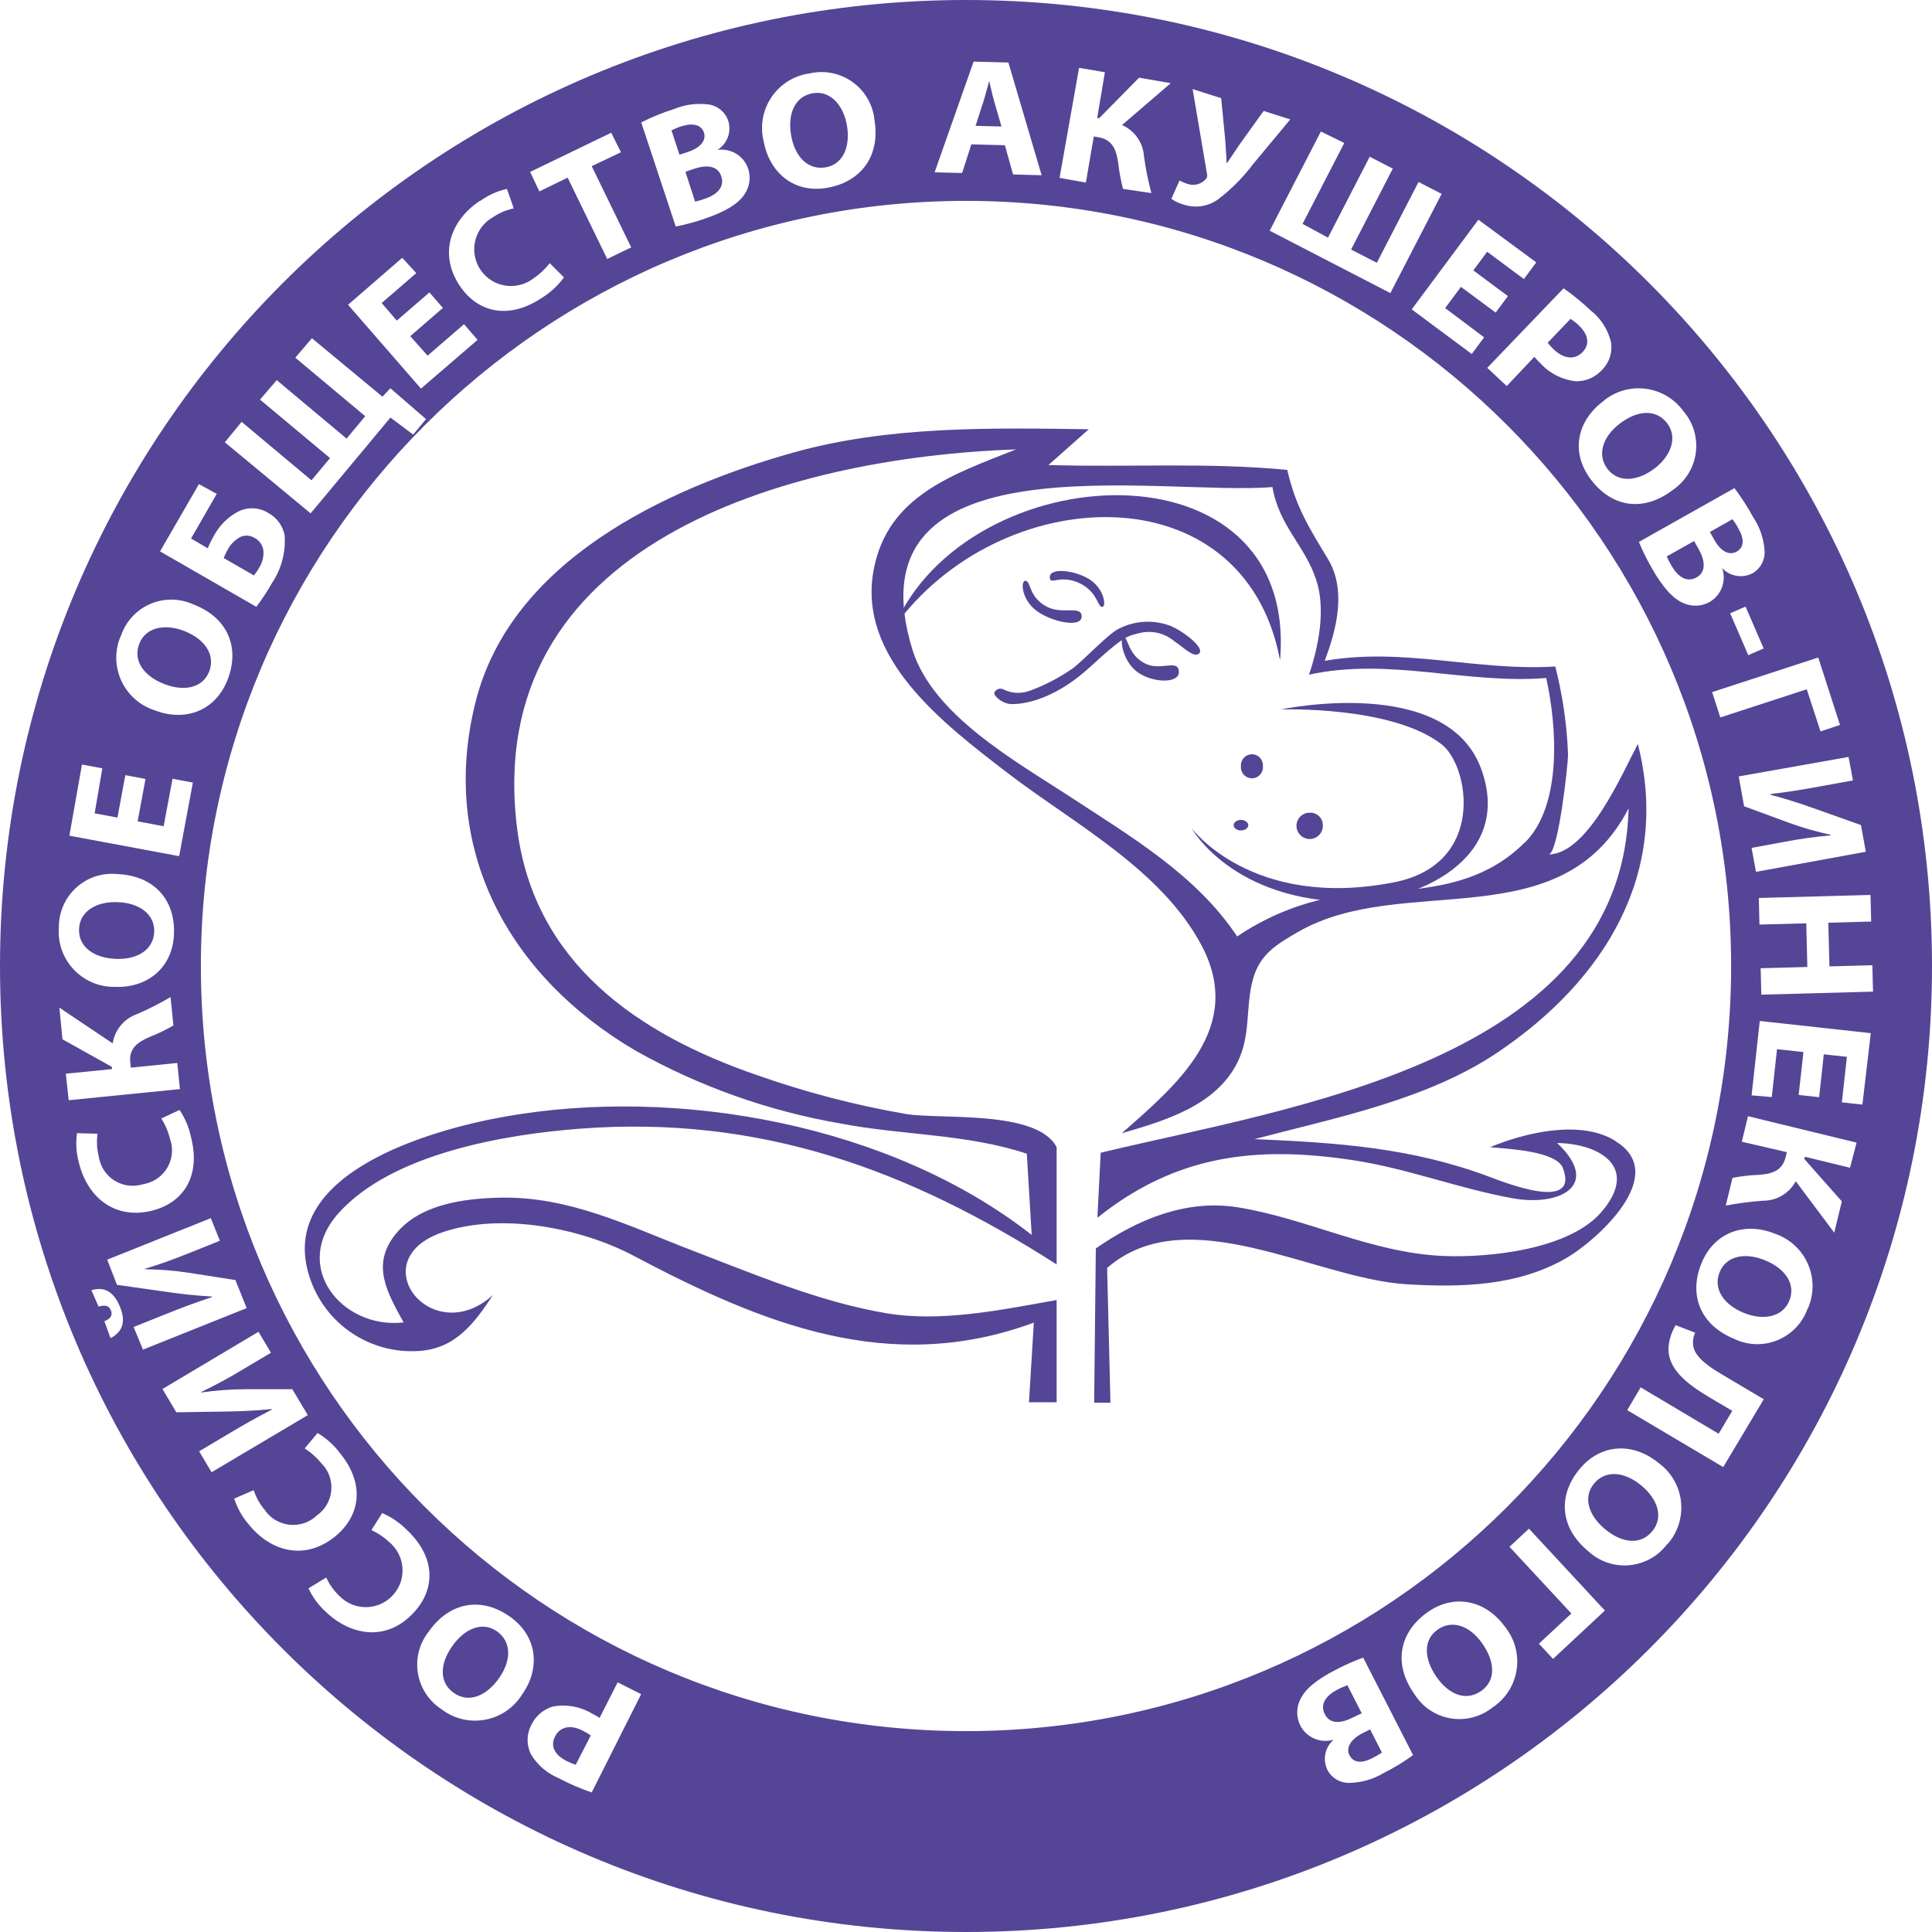 <?xml version="1.0" encoding="UTF-8"?> <svg xmlns="http://www.w3.org/2000/svg" id="_Слой_1" data-name="Слой 1" viewBox="0 0 198.22 198.22"><defs><style> .cls-1 { fill: #554596; } </style></defs><path class="cls-1" d="M165.71,117.04c-3.57-2.2-9.26-.83-12.83.66,1.59.16,6.81.35,7.48,2.16,1.7,4.55-6.06,1.43-7.57.87-8-3-15.61-3.49-24.08-3.86,8.35-2.2,17.86-4.05,25.1-9,10.83-7.35,17.61-18.3,14.23-31.54-1.52,2.86-5.12,11.33-9.16,11.33,1,0,2-9.29,2-10.21-.11-3.06-.55-6.1-1.31-9.07-8,.51-15.56-2-23.66-.58,1.24-3.25,2.24-7.28.34-10.44s-3.29-5.29-4.18-9.15c-8.22-.79-16.28-.25-24.5-.5l4.14-3.67c-10.06-.14-20.56-.35-30.31,2.39-13.17,3.7-28.94,11.13-32.59,25.52-3.85,15.17,3.43,28.26,16.44,35.87,6.52,3.66,13.63,6.18,21,7.45,6.28,1.21,13,1.06,19.1,3.1l.5,8.33c-14.44-11.32-36.38-15.32-54.21-12.11-7.51,1.35-23.38,5.85-19.87,16.46,1.56,4.77,6.15,7.88,11.16,7.56,3.73-.21,5.7-2.76,7.64-5.74-6.24,5.65-13.5-3.53-5.23-6.42,6-2.08,14.24-.48,19.63,2.37,13.23,7,26.28,12.35,41.1,6.88l-.5,8.17h2.84v-10.49c-5.65,1-11.85,2.32-17.56,1.34-6.8-1.16-13.51-4-19.92-6.46s-12.53-5.55-19.67-5.38c-3.72.09-8.25.67-10.72,3.8s-.81,5.94.87,9c-6.32.72-11.6-5.74-6.66-11.23,5.49-6.11,17.09-8.07,24.77-8.65,18.35-1.39,33.59,4.12,48.89,13.93v-12.03c-2-3.85-11.86-2.83-15.43-3.4-5.21-.9-10.34-2.24-15.33-4-12.26-4.22-22.82-11.52-24.58-25.19-3.75-29.27,27.63-38.19,51.17-39-6.47,2.57-13.17,4.75-14.6,12.34-1.73,9.09,7.22,15.84,13.65,20.79,6.79,5.22,15.83,9.91,20,17.78,4.45,8.44-2.55,14.28-8.2,19.25,4.44-1.29,9.63-2.82,11.85-7.23,1.44-2.88.81-5.65,1.61-8.57.7-2.55,2.4-3.57,4.64-4.86,10.75-6.19,26.91.83,33.9-12.67-.63,26-35,30.7-54.16,35.33l-.34,6.67c8-6.4,16.17-7.42,26.14-5.92,5.63.84,10.91,2.92,16.46,3.92,4.82.88,9.17-1.32,4.57-5.67,4.35.07,8.47,2.47,4.57,7.05-3.31,3.9-11.62,4.74-16.26,4.54-7.45-.33-13.92-3.85-21.13-5-5.26-.82-10.24,1.25-14.51,4.23l-.17,15.83h1.67l-.34-13.83c8.22-7.15,21.32,1.09,30.68,1.67,5.69.35,11.6.2,16.61-2.79,2.88-1.72,10.51-8.42,4.88-11.88l-.05-.05ZM156.42,86.45c-4.42,4.43-10.14,4.8-16,5.16-4.82.22-9.49,1.76-13.49,4.47-4.2-6.34-11-10.3-17.19-14.37-5.51-3.6-14-8.31-16.11-15-6.87-22.2,25.59-15.77,36.92-16.74.68,4,3.34,6,4.49,9.52,1,3,.25,6.84-.74,9.73,8.21-1.8,16.15,1,24.34.34,1.07,4.82,1.7,13-2.19,16.89h-.03Z"></path><path class="cls-1" d="M131.33,67.73c-3.7-19.64-28.89-18.35-39.62-3.35,7.53-17.73,41.57-19.57,39.62,3.35Z"></path><path class="cls-1" d="M107.71,59.27c-.1-1.14,2.81-.74,4.23.28s1.58,2.78,1.12,2.72-.43-1.34-2-2.28c-2.13-1.21-3.35.12-3.35-.72Z"></path><path class="cls-1" d="M110.98,63.25c0,1.23-3.22.55-4.73-.66s-1.55-3.13-1-3,.28,1.62,2.1,2.63c1.6.89,3.63-.17,3.63,1.03Z"></path><path class="cls-1" d="M120.95,68.88c.09,1.34-2.85,1.18-4.35,0s-1.77-3.6-1.29-3.5.37,1.73,2.14,2.68c1.6.83,3.42-.48,3.5.82Z"></path><path class="cls-1" d="M102.04,71.02c-.22.22.69,1.21,1.78,1.22,1.88,0,4.83-.89,8-3.79,3.56-3.28,3.85-3.18,5.1-3.5,1.23-.3,2.52-.01,3.5.79,1.06.71,2.1,1.83,2.63,1.28s-1.54-2.22-3-2.82c-1.8-.67-3.8-.52-5.48.42-1.14.72-3.3,3-4.43,3.9-1.37.96-2.86,1.75-4.43,2.33-.87.34-1.84.31-2.68-.08-.32-.21-.75-.12-.96.19-.01.02-.02.04-.03.06Z"></path><path class="cls-1" d="M131.41,72.79s17-3.64,20.55,6.08c3.45,9.42-7,13.67-13.05,13.67-12.51,0-16.67-7.59-16.67-7.59,0,0,6.17,8.42,20.75,5.58,9.58-1.86,7.73-12,4.92-14.16-5.14-3.99-16.5-3.58-16.5-3.58Z"></path><path class="cls-1" d="M129.57,78.62c.06.62-.4,1.17-1.02,1.23-.62.06-1.17-.4-1.23-1.02,0-.07,0-.14,0-.21-.06-.62.4-1.17,1.02-1.23.62-.06,1.17.4,1.23,1.02,0,.07,0,.14,0,.21Z"></path><path class="cls-1" d="M135.71,84.54c.1.74-.41,1.42-1.15,1.53-.74.1-1.42-.41-1.53-1.15s.41-1.42,1.15-1.53c.07-.01.15-.01.23-.01.67-.02,1.25.49,1.3,1.16Z"></path><path class="cls-1" d="M128.07,84.66c0,.3-.33.54-.75.54s-.75-.24-.75-.54.34-.54.75-.54.75.26.75.54Z"></path><path class="cls-1" d="M11.87,98.38c2.24.09,3.87-.94,3.95-2.76s-1.54-3-3.77-3.06c-2.05-.09-3.86.87-3.94,2.74s1.54,2.98,3.76,3.08Z"></path><path class="cls-1" d="M51,167.38c-1.5-1.06-3.32-.31-4.6,1.51s-1.37,3.72.16,4.8,3.34.32,4.63-1.5,1.3-3.74-.19-4.81Z"></path><path class="cls-1" d="M139.71,175.78l-1.47-2.88c-.34.13-.68.27-1,.44-1.1.56-1.87,1.45-1.32,2.53s1.71.94,2.91.33l.88-.42Z"></path><path class="cls-1" d="M16.85,70.18c2.09.82,4,.37,4.63-1.33s-.5-3.3-2.57-4.11c-1.92-.75-3.94-.44-4.62,1.31s.49,3.33,2.56,4.13Z"></path><path class="cls-1" d="M56.94,178.17c-.47.94-.08,1.85,1.13,2.47.32.17.65.31,1,.42l1.54-3c-.24-.18-.51-.34-.78-.47-1.24-.68-2.36-.46-2.89.58Z"></path><path class="cls-1" d="M84.71,17.17c1.81-.32,2.56-2.14,2.18-4.33-.35-2-1.68-3.6-3.52-3.27s-2.58,2.14-2.2,4.33,1.74,3.58,3.54,3.27Z"></path><path class="cls-1" d="M102.04,10.53c-.2-.68-.39-1.54-.55-2.23h0c-.2.68-.4,1.54-.62,2.2l-.78,2.41,2.66.07-.71-2.45Z"></path><path class="cls-1" d="M138.46,180.09c.4.77,1.22.86,2.32.3.35-.17.68-.36,1-.58l-1.21-2.38-.79.4c-1.27.65-1.7,1.55-1.32,2.26Z"></path><path class="cls-1" d="M70.58,15.59c1.35-.45,1.9-1.23,1.64-2s-1.08-1-2.25-.65c-.37.11-.73.26-1.08.43l.82,2.5.87-.28Z"></path><path class="cls-1" d="M70.32,17.63l1,3.06c.34-.08.67-.18,1-.3,1.17-.39,2.06-1.15,1.68-2.3s-1.54-1.18-2.83-.76l-.85.3Z"></path><path class="cls-1" d="M27.01,56.38c-.1-.5-.41-.93-.86-1.17-.43-.28-.97-.34-1.44-.14-.57.29-1.04.74-1.34,1.31-.16.28-.3.57-.42.87l3.1,1.79c.22-.28.42-.57.59-.88.32-.53.45-1.16.37-1.78Z"></path><path class="cls-1" d="M99.11,0C44.37,0,0,44.37,0,99.11s44.37,99.11,99.11,99.11,99.11-44.37,99.11-99.11S153.85,0,99.11,0t0,0ZM191.98,94.55l-4.4.12.12,4.48,4.4-.12.07,2.71-11.46.31-.07-2.71,4.79-.13-.11-4.48-4.8.13-.07-2.73,11.46-.31.07,2.73ZM190.11,80.07l-3.35.61c-1.8.33-3.6.62-5.12.79v.07c1.43.37,3.06.89,4.4,1.37l4.89,1.74.5,2.74-11.27,2.06-.45-2.46,3.33-.61c1.58-.31,3.18-.53,4.79-.67v-.06c-1.49-.32-2.95-.74-4.38-1.27l-4.51-1.66-.55-3.06,11.27-2,.45,2.41ZM188.78,74.38l-2,.66-1.41-4.32-8.87,2.89-.84-2.6,10.89-3.55,2.23,6.92ZM177.51,62.92l1.58-.68,1.86,4.29-1.58.69-1.86-4.3ZM179.86,53.04c.69,1.02,1.09,2.2,1.18,3.42.08.96-.4,1.88-1.24,2.36-1.04.54-2.31.32-3.11-.53h0c.46,1.31-.08,2.77-1.28,3.47-.84.47-1.86.51-2.73.1-1-.43-2.05-1.52-3.23-3.61-.49-.85-.93-1.74-1.3-2.65l9.8-5.52c.71.94,1.35,1.93,1.91,2.96h0ZM172.71,42.18c1.97,2.29,1.71,5.73-.58,7.7-.15.13-.31.26-.48.37-3,2.31-6.23,1.82-8.39-1s-1.46-6,1.12-8c2.35-2.07,5.94-1.83,8,.52.12.13.23.27.33.41ZM163.29,31.92c1,.82,1.7,1.94,2,3.2.16,1.03-.17,2.07-.9,2.81-.68.76-1.66,1.2-2.68,1.19-1.4-.14-2.7-.79-3.65-1.83-.23-.21-.44-.44-.64-.68l-2.83,3-2-1.87,7.83-8.16c1.01.7,1.96,1.49,2.85,2.34h.02ZM157.62,26.92l-1.27,1.71-3.77-2.8-1.42,1.91,3.55,2.64-1.26,1.69-3.56-2.64-1.62,2.18,4,3-1.27,1.71-6.16-4.58,6.84-9.2,5.94,4.38ZM137.92,14.67l-4.28,8.3,2.61,1.41,4.28-8.3,2.37,1.22-4.28,8.3,2.64,1.36,4.28-8.29,2.37,1.22-5.26,10.18-12.38-6.4,5.25-10.18,2.4,1.18ZM121.02,18.52c.26.15.54.26.82.35.67.23,1.4.04,1.87-.49.13-.13.18-.33.13-.51l-1.48-8.73,2.93.93.42,4.31c.06.87.1,1.6.14,2.34h.05c.3-.42.72-1.09,1.3-1.93l2.45-3.41,2.73.87-3.83,4.61c-1.04,1.38-2.26,2.6-3.64,3.64-1.03.71-2.33.88-3.51.48-.44-.12-.85-.32-1.22-.58l.84-1.88ZM110.71,6.96l2.65.45-.79,4.7h.22l4.08-4.14,3.25.56-5,4.3c1.29.56,2.16,1.8,2.25,3.2.17,1.28.43,2.54.76,3.78l-2.91-.43c-.23-.87-.39-1.75-.49-2.64-.19-1.34-.57-2.4-2-2.65l-.51-.09-.81,4.73-2.7-.48,2-11.29ZM99.89,6.32l3.57.1,3.41,11.56-2.93-.08-.84-3-3.44-.09-.95,2.94-2.82-.07,4-11.36ZM83.07,7.53c2.94-.67,5.87,1.17,6.54,4.11.05.2.08.41.1.62.64,3.7-1.32,6.36-4.78,7s-6-1.56-6.58-4.77c-.75-3.04,1.11-6.1,4.14-6.85.19-.05.38-.08.58-.11ZM69.07,11.22c1.13-.48,2.36-.65,3.57-.51.95.11,1.76.76,2.07,1.67.37,1.14-.09,2.38-1.11,3h0c1.38-.2,2.7.6,3.16,1.92.3.92.15,1.92-.42,2.7-.62.91-1.89,1.72-4.16,2.48-.93.32-1.88.57-2.85.76l-3.54-10.68c1.05-.53,2.14-.98,3.26-1.34h.02ZM62.71,13.62l1,2-3,1.43,4.05,8.33-2.46,1.19-4.06-8.34-2.9,1.41-.95-2,8.32-4.02ZM49.27,20.62c.82-.6,1.75-1.02,2.74-1.24l.7,2c-.77.16-1.49.47-2.14.91-1.81,1.02-2.45,3.32-1.43,5.14,1.02,1.81,3.32,2.45,5.14,1.43.15-.09.3-.18.44-.29.64-.43,1.21-.96,1.68-1.57l1.46,1.46c-.62.85-1.4,1.57-2.3,2.12-3.47,2.3-6.62,1.42-8.42-1.3-2.14-3.26-.91-6.69,2.13-8.7v.04ZM41.27,26.45l1.44,1.57-3.55,3.07,1.55,1.8,3.35-2.89,1.38,1.59-3.35,2.9,1.78,2,3.74-3.23,1.39,1.61-5.81,5-7.48-8.6,5.56-4.82ZM24.79,43.28l7.17,6,1.9-2.28-7.18-6,1.71-2,7.17,6,1.91-2.3-7.17-6,1.7-2,7.24,6,.81-.87,3.66,3.17-1.32,1.59-2.33-1.75-8.19,9.83-8.8-7.29,1.72-2.1ZM20.41,49.67l1.83,1-2.64,4.58,1.71,1c.19-.45.41-.89.65-1.31.57-1.06,1.45-1.92,2.51-2.47.98-.48,2.14-.42,3.06.16.87.47,1.48,1.31,1.67,2.28.13,1.73-.32,3.46-1.29,4.9-.48.85-1.02,1.67-1.61,2.45l-9.88-5.69,3.99-6.9ZM12.41,65.23c.97-2.86,4.06-4.39,6.92-3.42.19.06.38.14.56.22,3.5,1.37,4.74,4.43,3.46,7.71s-4.46,4.32-7.49,3.13c-2.98-.96-4.61-4.15-3.66-7.12.06-.18.12-.35.2-.52h.01ZM8.41,78.44l2.09.39-.79,4.62,2.34.43.81-4.35,2.07.39-.81,4.35,2.67.5.91-4.87,2.09.39-1.41,7.55-11.26-2.1,1.29-7.3ZM12.07,89.68c3.75.17,5.93,2.65,5.78,6.17s-2.81,5.54-6.07,5.4c-3.13.05-5.71-2.45-5.76-5.58,0-.18,0-.35.02-.53-.02-3.01,2.4-5.47,5.41-5.49.21,0,.43,0,.64.03h-.02ZM6.75,110.16l4.73-.47v-.23l-5.07-2.83-.32-3.25,5.47,3.67c.21-1.38,1.17-2.54,2.49-3,1.18-.51,2.34-1.1,3.45-1.75l.29,2.91c-.77.45-1.58.84-2.42,1.17-1.24.54-2.17,1.18-2,2.64l.05.52,4.77-.48.27,2.68-11.41,1.14-.3-2.72ZM7.88,116.26l2.13.06c-.11.77-.07,1.56.12,2.32.28,1.93,2.07,3.27,4,2.98.2-.03.39-.07.58-.13,1.91-.32,3.21-2.12,2.89-4.04-.03-.2-.08-.39-.15-.58-.18-.75-.49-1.47-.9-2.12l1.87-.87c.59.87.99,1.85,1.2,2.88,1,4.05-.92,6.71-4.09,7.47-3.81.91-6.6-1.43-7.45-5-.26-.97-.32-1.98-.18-2.97h-.02ZM11.33,137.26l-.62-1.7c.61-.26.88-.58.67-1.11s-.63-.57-1.27-.4l-.73-1.67c1.4-.45,2.35.25,2.94,1.72s.3,2.52-.97,3.19l-.02-.03ZM13.71,136.15l3.16-1.27c1.7-.68,3.4-1.32,4.86-1.79v-.07c-1.48-.08-3.18-.26-4.59-.47l-5.14-.73-1-2.58,10.63-4.26.93,2.32-3.14,1.26c-1.64.65-3.11,1.2-4.55,1.61v.05c1.52.02,3.04.14,4.54.37l4.74.74,1.16,2.88-10.64,4.26-.96-2.32ZM20.43,148.9l2.93-1.74c1.57-.94,3.16-1.84,4.53-2.53v-.06c-1.47.15-3.19.23-4.6.25l-5.2.08-1.42-2.39,9.85-5.87,1.28,2.15-2.91,1.73c-1.38.84-2.8,1.6-4.25,2.3v.05c1.51-.22,3.03-.33,4.55-.34h4.8l1.59,2.66-9.87,5.86-1.28-2.15ZM25.5,156.38c-.66-.77-1.16-1.66-1.47-2.63l2-.86c.24.73.62,1.41,1.11,2,1.08,1.62,3.28,2.05,4.9.97.16-.11.32-.23.46-.37,1.59-1.11,1.98-3.3.87-4.89-.12-.16-.24-.32-.39-.46-.49-.6-1.07-1.12-1.72-1.53l1.32-1.59c.9.54,1.69,1.25,2.32,2.09,2.62,3.23,2,6.45-.48,8.5-3.09,2.54-6.63,1.63-8.92-1.23ZM33.44,165.38c-.76-.68-1.36-1.5-1.79-2.42l1.82-1.11c.32.71.78,1.35,1.35,1.89,1.45,1.5,3.83,1.54,5.33.09,1.5-1.45,1.54-3.83.09-5.33-.07-.08-.15-.15-.23-.22-.56-.53-1.2-.97-1.9-1.3l1.1-1.74c.97.41,1.84,1.02,2.58,1.77,3,2.87,2.85,6.14.6,8.5-2.68,2.87-6.32,2.38-8.95-.13ZM45.32,175.38c-2.54-1.63-3.28-5.01-1.65-7.54.1-.16.21-.31.33-.46,2.17-3.07,5.44-3.55,8.31-1.52,2.87,2.03,3.14,5.36,1.25,8-1.66,2.66-5.15,3.47-7.81,1.82-.15-.09-.29-.19-.43-.3ZM60.71,183.9c-1.16-.39-2.29-.88-3.38-1.46-1.2-.49-2.21-1.36-2.87-2.48-.46-.95-.44-2.07.06-3,.43-.9,1.23-1.58,2.19-1.87,1.37-.26,2.8-.01,4,.7.28.14.55.29.81.46l1.85-3.65,2.41,1.22-5.07,10.08ZM20.61,99.11c0-43.35,35.15-78.5,78.5-78.5s78.5,35.15,78.5,78.5-35.15,78.5-78.5,78.5c-43.35,0-78.49-35.13-78.5-78.48,0,0,0-.01,0-.02ZM141.94,181.92c-1.05.63-2.24.97-3.46,1-.96.04-1.86-.49-2.3-1.35-.5-1.06-.23-2.32.65-3.08h0c-1.33.4-2.76-.2-3.41-1.43-.44-.86-.44-1.87,0-2.73.48-1,1.61-2,3.74-3.07.87-.46,1.77-.85,2.7-1.19l5.12,10c-.96.7-1.98,1.32-3.04,1.85h0ZM153.11,175.2c-2.36,1.86-5.78,1.47-7.64-.89-.13-.16-.25-.33-.36-.51-2.18-3.06-1.56-6.3,1.3-8.35s6.1-1.19,8,1.46c1.96,2.43,1.59,6-.85,7.96-.15.12-.3.23-.45.33ZM159.34,170.2l-1.45-1.56,3.33-3.1-6.35-6.84,2-1.86,7.79,8.4-5.32,4.96ZM171.06,158.41c-1.8,2.42-5.23,2.92-7.65,1.12-.16-.12-.31-.24-.46-.38-2.9-2.39-3.14-5.68-.91-8.4s5.58-2.74,8.1-.67c2.54,1.82,3.12,5.36,1.3,7.9-.12.16-.24.32-.38.47v-.04ZM176.8,150.52l-9.85-5.84,1.38-2.34,8,4.76,1.4-2.35-2.32-1.37c-2.53-1.5-4.28-3-4.23-5.08.06-.83.31-1.63.74-2.34l2,.77c-.22.47-.28,1-.17,1.5.24,1,1.4,1.89,2.9,2.77l4.31,2.56-4.16,6.96ZM185.46,134.25c-1,2.85-4.13,4.35-6.97,3.35-.19-.07-.37-.14-.55-.23-3.48-1.41-4.7-4.48-3.38-7.74s4.5-4.28,7.53-3.06c2.97,1,4.58,4.22,3.58,7.19-.06.18-.13.36-.21.53v-.04ZM189.81,119.81l-4.63-1.13-.06.23,3.85,4.35-.78,3.21-3.95-5.28c-.66,1.24-1.95,2.01-3.35,2-1.29.09-2.56.26-3.83.5l.69-2.84c.88-.17,1.77-.28,2.67-.31,1.35-.09,2.44-.4,2.78-1.82l.13-.51-4.62-1.07.63-2.62,11.14,2.71-.67,2.58ZM191.08,113.33l-2.11-.23.52-4.67-2.37-.26-.48,4.4-2.1-.23.49-4.4-2.71-.3-.54,4.92-2.07-.18.84-7.63,11.39,1.25-.86,7.33Z"></path><path class="cls-1" d="M169.8,48.03c1.62-1.26,2.38-3.16,1.22-4.64s-3.1-1.27-4.86.09-2.33,3.23-1.21,4.66,3.09,1.24,4.85-.11Z"></path><path class="cls-1" d="M168.36,152.38c-1.74-1.42-3.66-1.57-4.82-.16s-.55,3.29,1.17,4.7,3.62,1.63,4.81.18.56-3.31-1.16-4.72Z"></path><path class="cls-1" d="M174.07,59.24c1-.57.87-1.74.2-2.92l-.46-.81-2.81,1.58c.14.32.31.64.49.94.6,1.07,1.52,1.8,2.58,1.21Z"></path><path class="cls-1" d="M181.06,129.29c-2.08-.84-4-.41-4.65,1.28s.46,3.31,2.53,4.14c1.91.77,3.93.48,4.64-1.26s-.46-3.32-2.52-4.16Z"></path><path class="cls-1" d="M162.38,36.11c.73-.76.61-1.75-.36-2.69-.27-.27-.57-.5-.89-.7l-2.34,2.44c.18.25.39.47.61.68,1.05,1,2.17,1.12,2.98.27Z"></path><path class="cls-1" d="M178.17,56.6c.76-.43.82-1.26.21-2.33-.18-.35-.39-.68-.63-1l-2.32,1.31.44.78c.7,1.26,1.56,1.65,2.3,1.24Z"></path><path class="cls-1" d="M147.48,167.21c-1.49,1.07-1.38,3-.09,4.85s3.06,2.51,4.59,1.42,1.4-3,.1-4.86-3.12-2.47-4.6-1.41Z"></path></svg> 